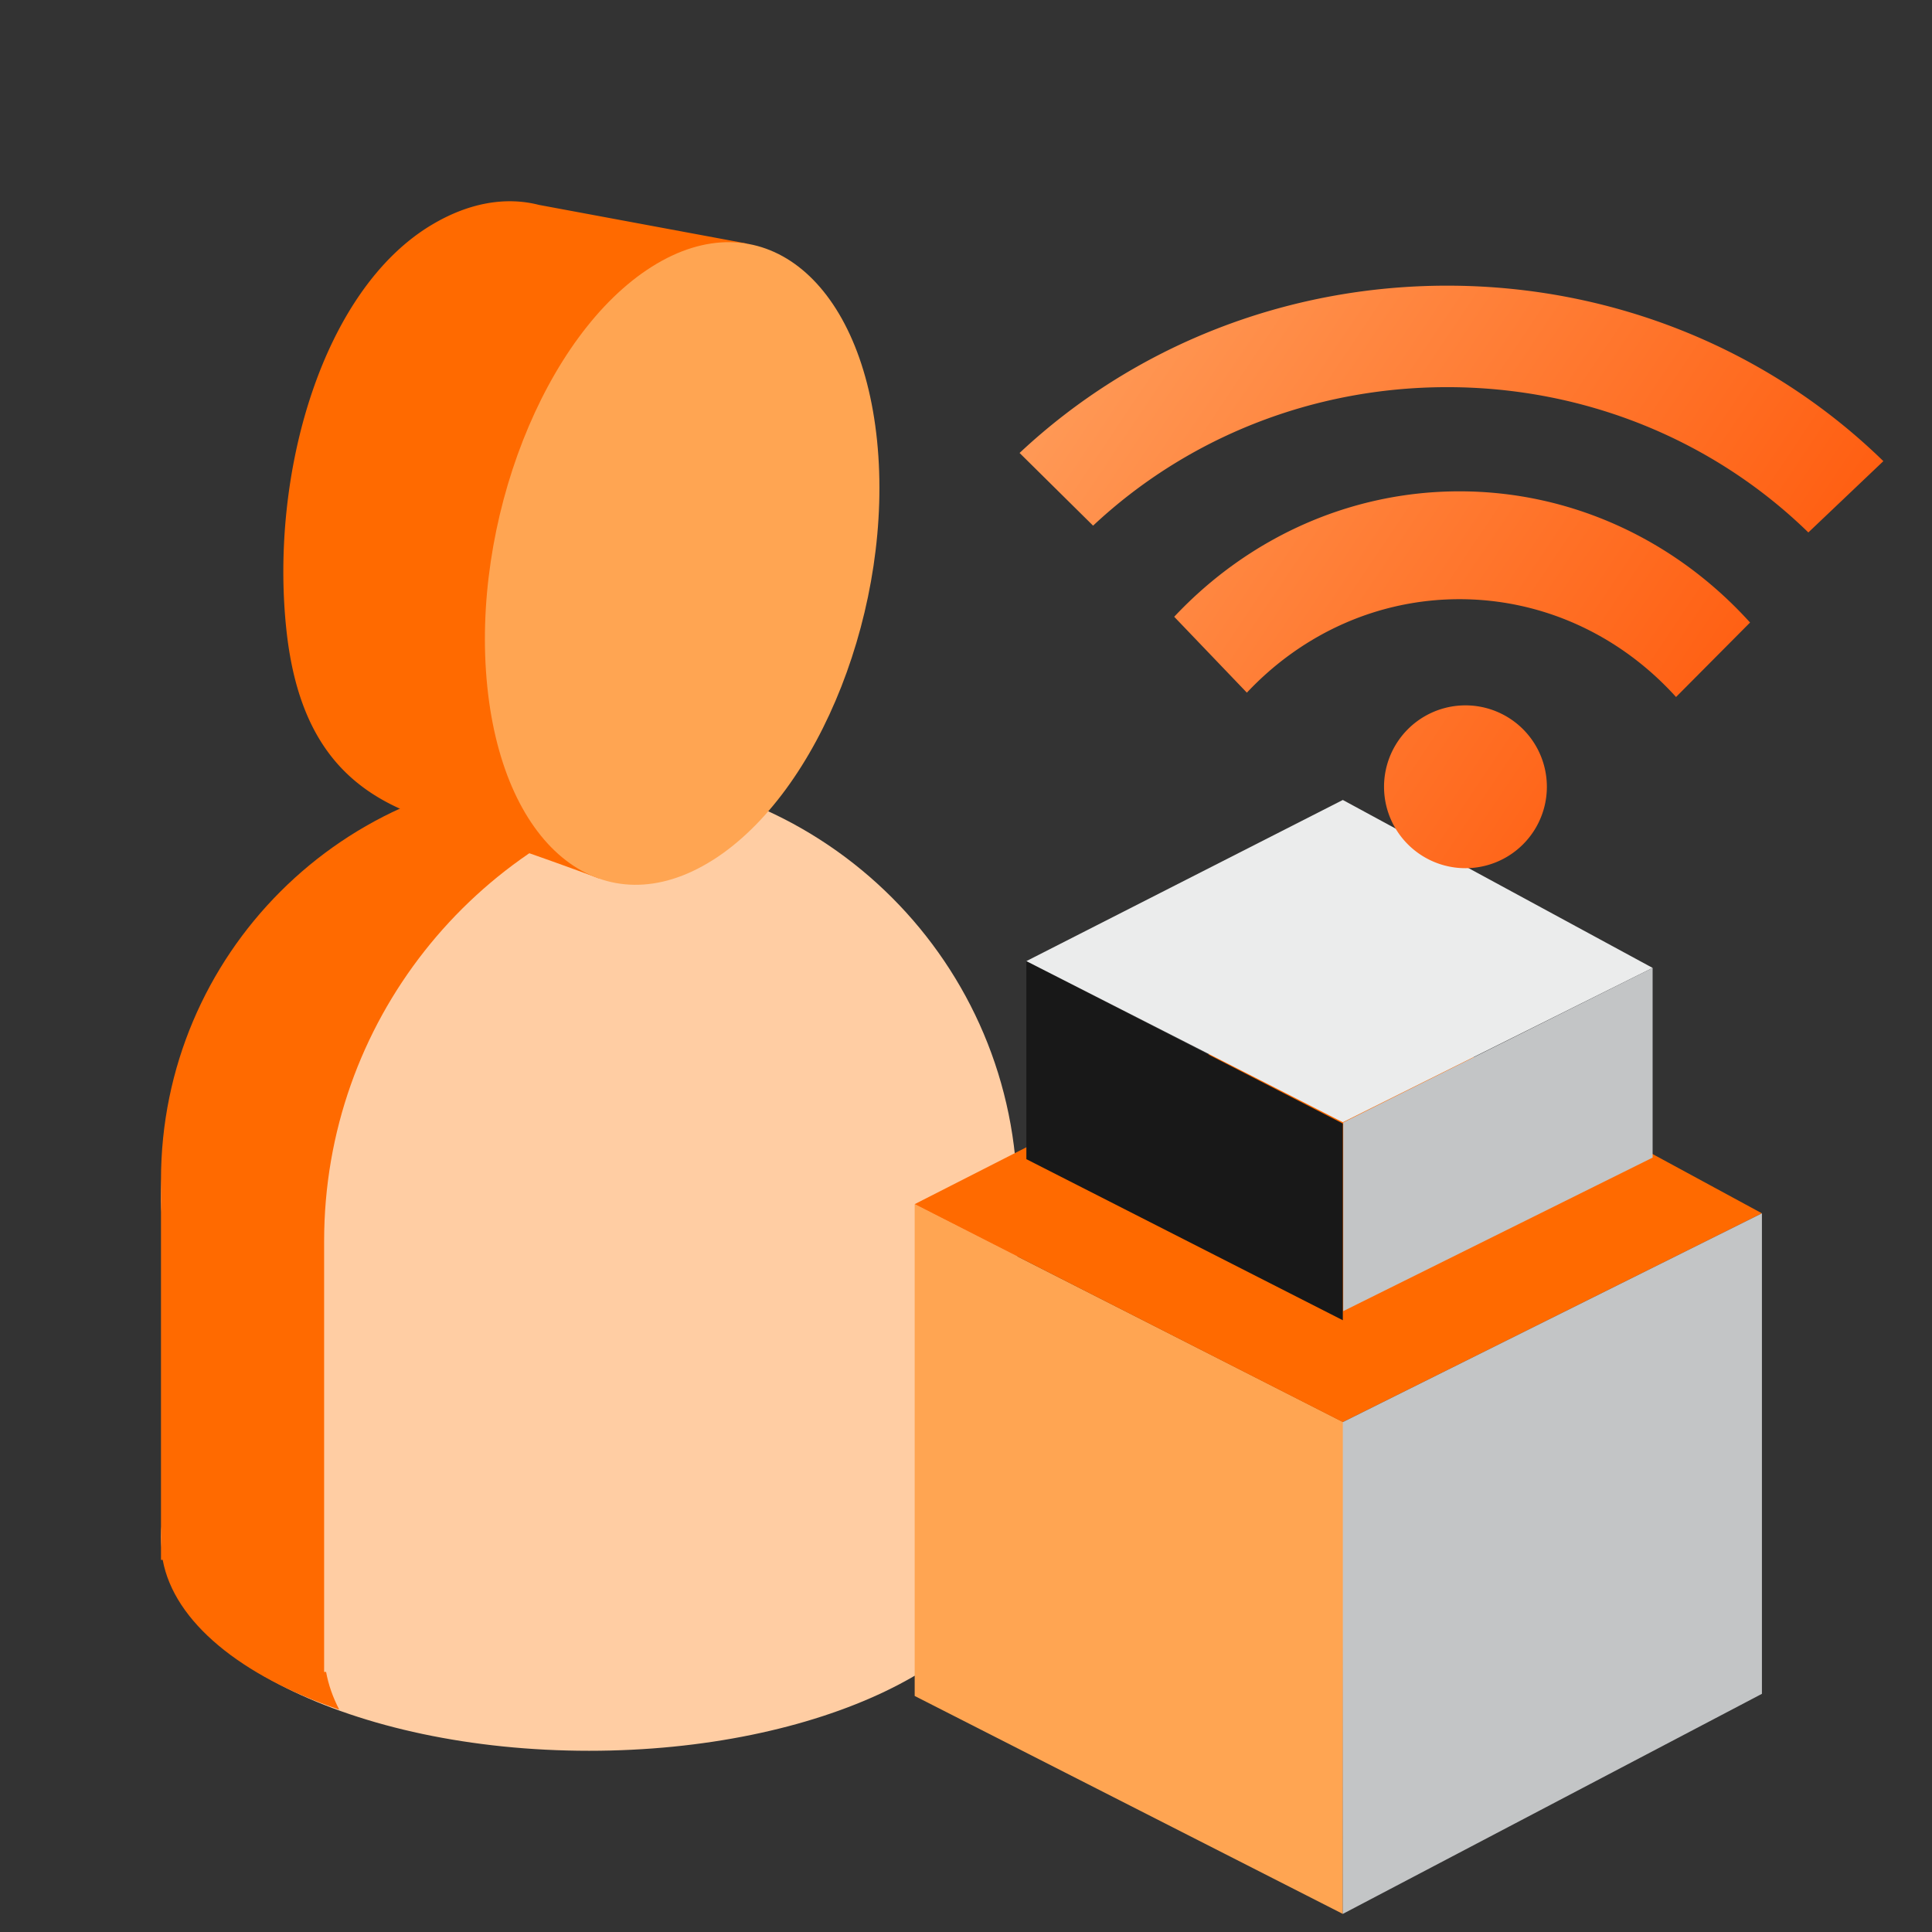 <svg width="64" height="64" xmlns="http://www.w3.org/2000/svg"><rect width="100%" height="100%" fill="#333333" stroke="none"/><defs><linearGradient x1="0%" y1="27.26%" x2="100%" y2="72.74%" id="a"><stop stop-color="#FF9956" offset="0%"/><stop stop-color="#FF5405" offset="100%"/></linearGradient></defs><g fill="none" fill-rule="evenodd"><path d="M0 0h64v64H0z"/><path d="M7.13 47.448c-1.198-3.88-1.797-6.442-1.797-7.687 0-7.833 6.35-14.183 14.184-14.183 7.833 0 14.183 6.35 14.183 14.183v11.476l-.016.005c-.352 3.76-6.56 6.755-14.167 6.755-7.834 0-14.184-3.175-14.184-7.092 0-1.255.653-2.434 1.797-3.457z" fill="#FFCDA3"/><path d="M5.39 51.673h-.057V39.085c0-7.46 6.048-13.508 13.508-13.508 1.24 0 2.442.167 3.582.48-6.718 1.712-11.686 7.803-11.686 15.054v14.273h.065c.078.428.225.845.436 1.25-3.242-1.107-5.47-2.9-5.848-4.96z" fill="#FF6A00"/><path d="M9.488 20.872c-.56-5.205 1.203-11.275 4.82-13.428 1.245-.742 2.463-.934 3.548-.656l6.885 1.28-4.906 21.028a119.995 119.995 0 00-5.583-1.927c-2.619-.827-4.353-2.482-4.764-6.297z" fill="#FF6A00"/><path d="M23.599 28.5c3.566-2.247 6.008-8.471 5.455-13.902-.553-5.43-3.892-8.011-7.458-5.765-3.566 2.247-6.008 8.471-5.455 13.902.553 5.43 3.892 8.011 7.458 5.764zM30.3 39.89l14.2 7.219-.017 16.292-14.183-7.22z" fill="#FFA552"/><path fill="#FF6A00" d="M44.483 32.667l13.883 7.526-13.883 6.916-14.183-7.22z"/><path fill="#C3C5C6" d="M44.483 47.109l13.883-6.916V56.11L44.483 63.4z"/><path fill="#181818" d="M34 31.838l10.483 5.381v6.516L34 38.399z"/><path fill="#EBECEC" d="M44.483 26.5l10.262 5.563-10.262 5.112L34 31.838z"/><path fill="#C3C5C6" d="M44.496 37.184l10.249-5.121v6.284l-10.249 5.086z"/><path d="M19.212 23.366a2.697 2.697 0 110 5.394 2.697 2.697 0 010-5.394zm-.199-7.09c3.685 0 7.134 1.59 9.627 4.346l-2.452 2.467c-1.86-2.057-4.426-3.24-7.175-3.24-2.682 0-5.191 1.127-7.042 3.096l-2.407-2.514c2.48-2.64 5.853-4.155 9.45-4.155zm-.406-6.813c5.502 0 10.659 2.119 14.449 5.813l-2.485 2.362c-3.14-3.06-7.406-4.813-11.964-4.813-4.443 0-8.61 1.664-11.73 4.588l-2.435-2.408c3.765-3.53 8.802-5.542 14.165-5.542z" transform="translate(29.333)" fill="url(#a)"/></g></svg>